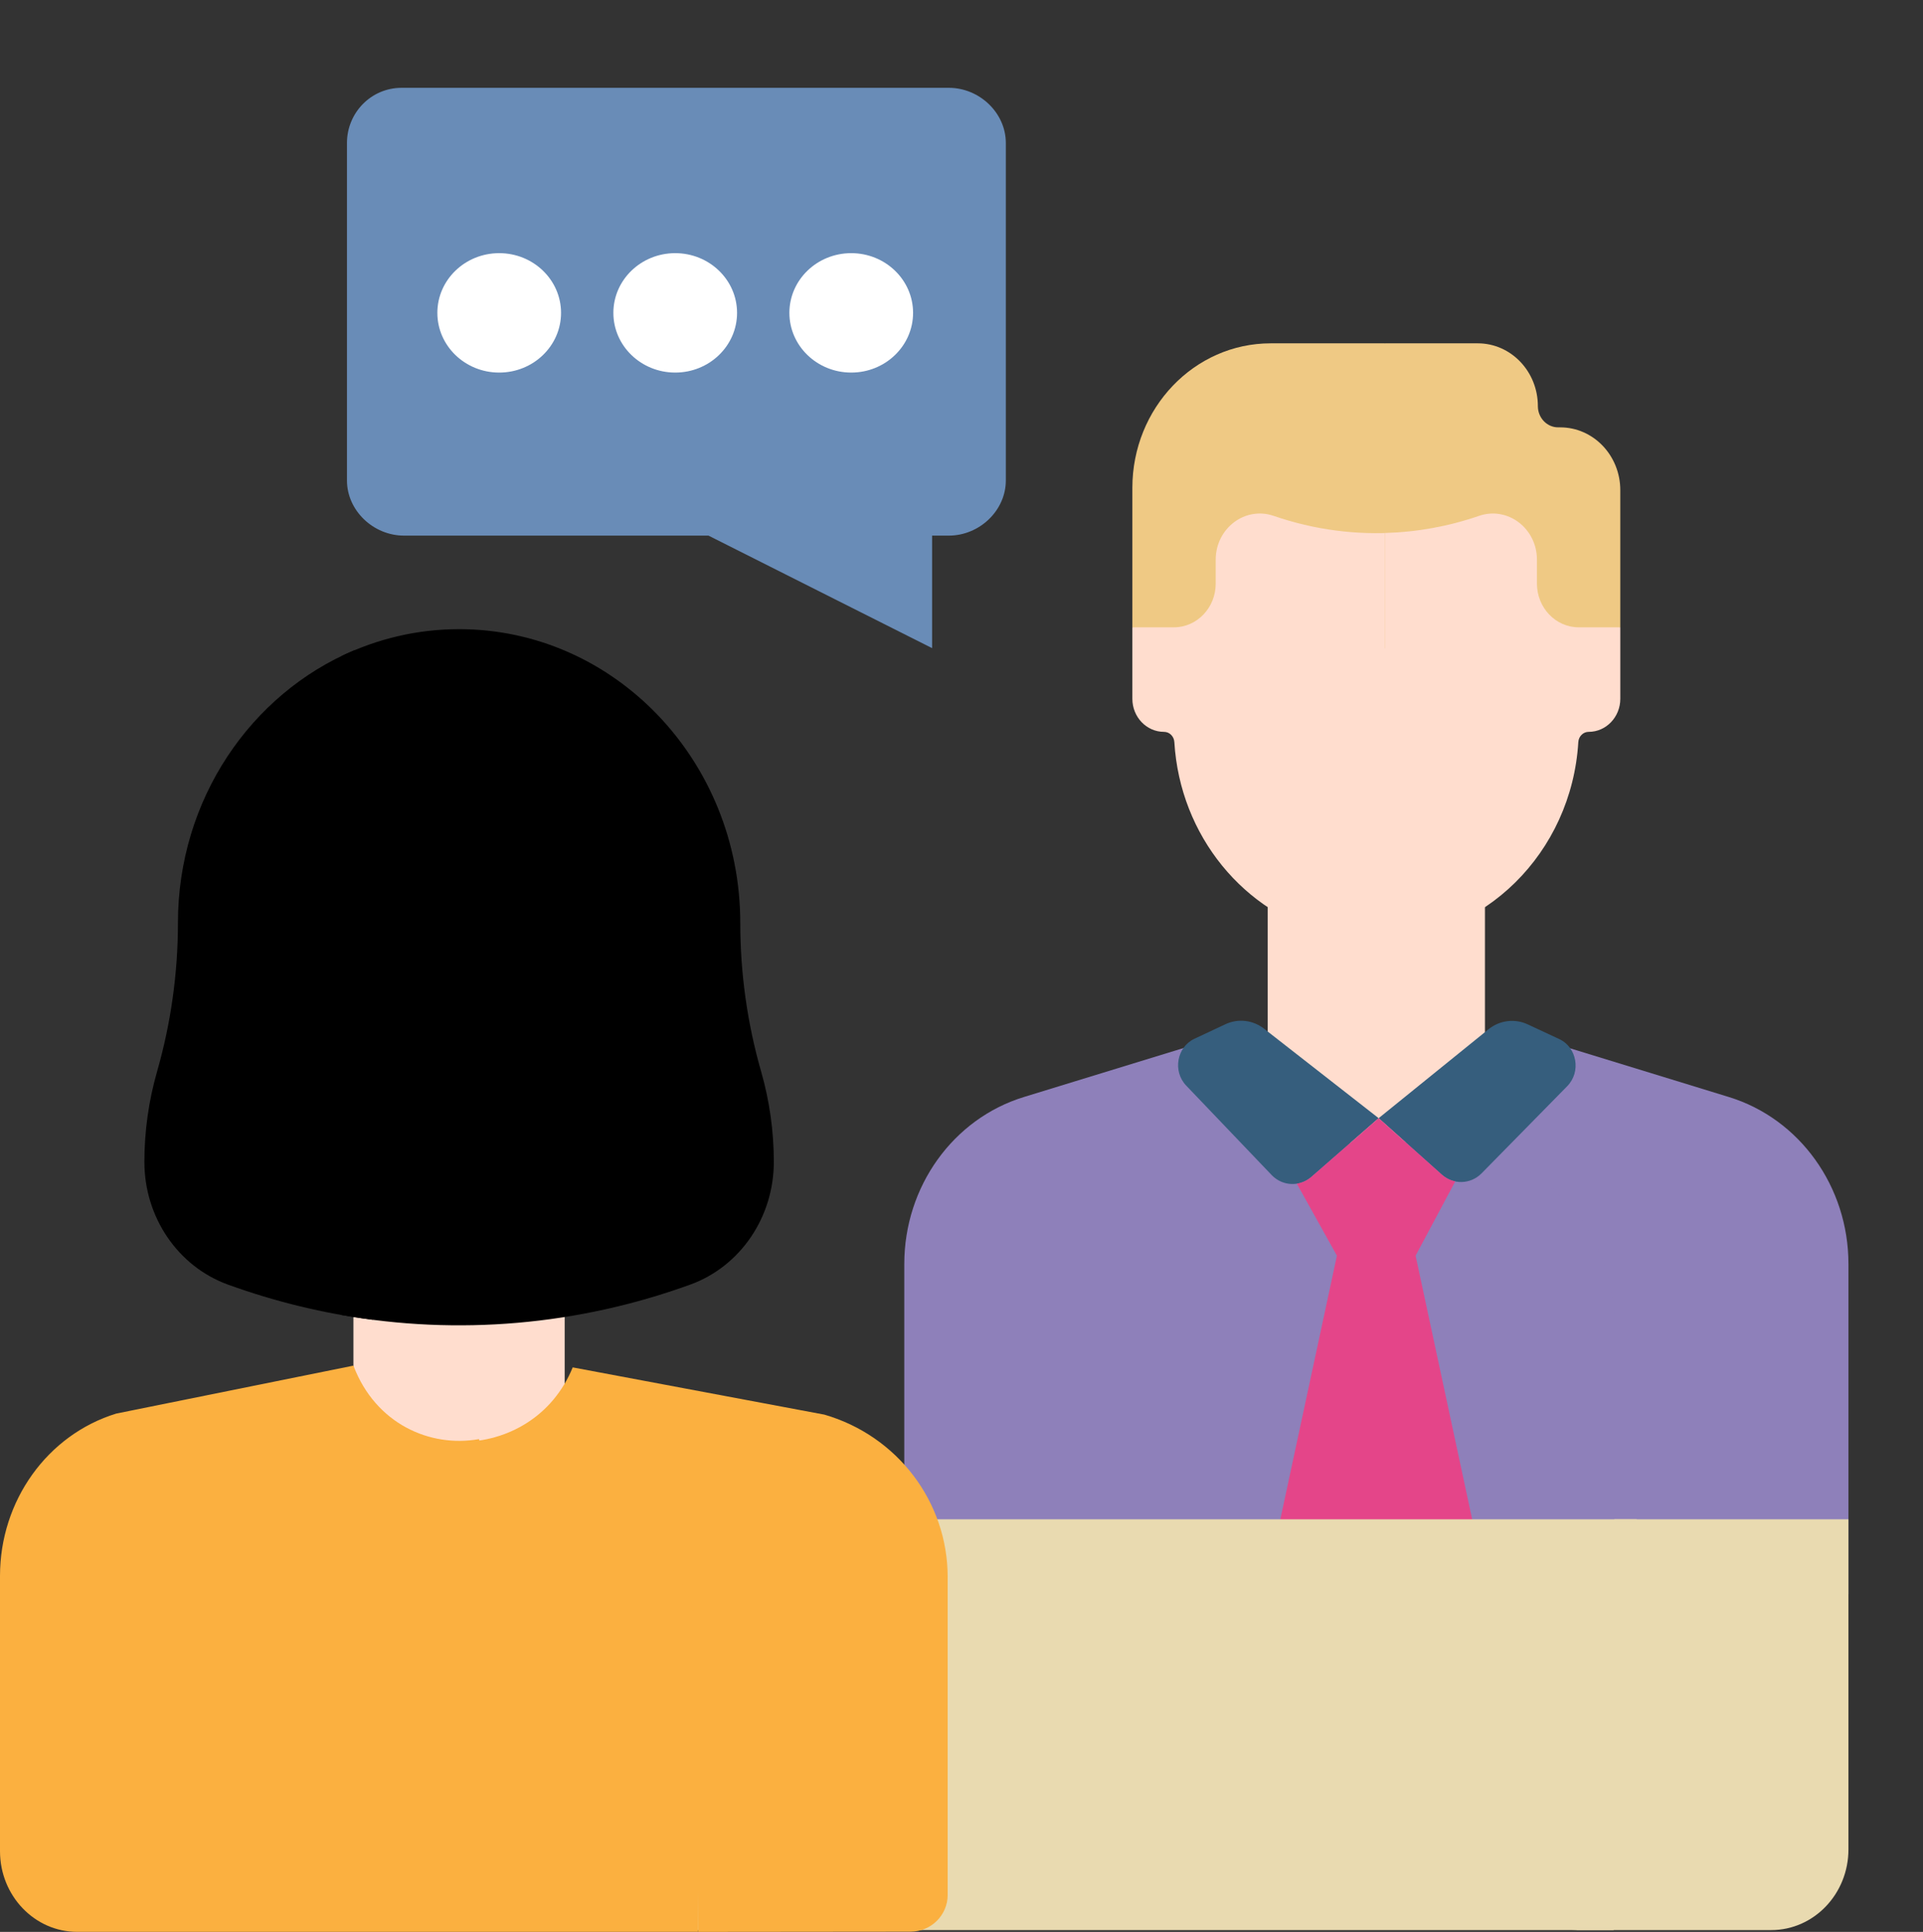 <svg width="460" height="462" viewBox="0 0 460 462" fill="none" xmlns="http://www.w3.org/2000/svg">
    <rect x="0" y="0" width="460" height="462" fill="#333333" stroke="none"/>
    <g> <!-- guy -->
    <path d="M331.304 82.106H303.959C285.686 82.106 270.873 97.583 270.873 116.675V150.02L278.88 155.056H334.481V88.186L331.304 82.106Z" fill="#EFC984"/>
    <path d="M391.512 314.366C391.512 295.47 379.593 278.835 362.241 273.512L313.846 258.667L313.877 247.835H292.232L244.922 262.344C227.963 267.545 216.314 283.801 216.314 302.268V381.234H391.516L391.512 314.366Z" fill="#8E80BA"/>
    <path d="M413.562 262.344L366.269 247.837H310.287L310.247 262.075L357.54 276.582C374.497 281.784 386.145 298.04 386.145 316.506V381.235H442.167V302.268C442.167 283.803 430.519 267.546 413.562 262.344V262.344Z" fill="#8E80BA"/>
    <path d="M356.001 381.233L338.625 300.282H319.802L302.426 381.233H356.001Z" fill="#E44589"/>
    <path d="M355.215 257.79V214.15H303.247V257.79C303.247 272.785 329.231 274.117 329.231 274.117C329.231 274.117 355.215 272.784 355.215 257.79Z" fill="#FFDDCE"/>
    <path d="M333.348 196.484C334.159 192.768 334.481 188.955 334.481 185.144V127.315C324.465 128.018 314.349 126.705 304.7 123.375L304.681 123.369C297.849 121.01 290.809 126.326 290.809 133.845V139.567C290.809 145.34 286.33 150.019 280.806 150.019H270.873V167.111C270.873 171.478 274.262 175.019 278.441 175.019C279.76 175.019 280.834 176.098 280.917 177.473C282.272 199.942 297.657 218.432 318.025 223.476C325.559 216.481 331.029 207.111 333.348 196.484Z" fill="#FFDDCE"/>
    <path d="M373.214 102.199H372.729C370.048 102.199 367.874 99.928 367.874 97.126C367.874 88.831 361.438 82.106 353.498 82.106H331.305V155.056H379.582L387.589 150.02V117.22C387.589 108.924 381.154 102.199 373.214 102.199V102.199Z" fill="#EFC984"/>
    <path d="M377.656 150.02C372.132 150.02 367.653 145.34 367.653 139.568V133.848C367.653 126.329 360.612 121.012 353.78 123.372C346.474 125.895 338.901 127.247 331.305 127.457V183.389C331.305 187.134 330.988 190.883 330.191 194.535C327.783 205.575 321.914 215.234 313.848 222.218C318.682 223.911 323.853 224.839 329.233 224.839C354.937 224.839 375.952 203.91 377.547 177.473C377.63 176.098 378.704 175.018 380.022 175.018C384.202 175.018 387.591 171.478 387.591 167.11V150.019H377.656V150.02Z" fill="#FFDDCE"/>
    <path d="M293.118 244.943L285.717 248.415C281.494 250.396 280.474 256.182 283.745 259.607L304.239 281.054C306.839 283.698 310.93 283.861 313.715 281.431L329.786 267.405L302.387 246.012C299.712 243.923 296.164 243.514 293.118 244.943V244.943Z" fill="#365E7D"/>
    <path d="M356.061 246.147L329.787 267.405L344.891 280.899C347.658 283.371 351.769 283.247 354.395 280.611L374.9 259.746C378.251 256.336 377.25 250.468 372.976 248.479L365.433 244.967C362.339 243.527 358.738 243.981 356.061 246.147V246.147Z" fill="#365E7D"/>
    <path d="M391.522 452.397L391.515 363.324H105.13V461.564H385.935C389.081 459.808 391.278 456.362 391.522 452.397Z" fill="#E9DAB0"/>
    <path d="M386.155 363.324V451.393C385.808 457.011 381.451 461.564 376.075 461.564H423.696C433.897 461.564 442.166 452.923 442.166 442.264V363.324H386.155Z" fill="#E9DAB0"/>
    <path d="M135.081 337.211V294.771H84.543V337.211C84.543 351.793 109.812 353.089 109.812 353.089C109.812 353.089 135.081 351.793 135.081 337.211Z" fill="#FFDDCE"/>
    <path d="M344.891 280.895L329.786 267.401L313.715 281.428C312.68 282.332 311.462 282.875 310.209 283.067L319.802 300.283H338.625L348.111 282.52C346.955 282.282 345.842 281.746 344.891 280.895V280.895Z" fill="#E44589"/>
    <animate attributeName="opacity" values="0;0;0;1;1;1" dur="1.2s" />
</g>
<g> <!-- girl -->
    <path d="M111.004 309.31C123.308 304.846 131.557 292.727 131.552 279.117C131.55 271.592 130.498 264.107 128.431 256.898C125.031 245.046 123.301 232.739 123.297 220.366V220.336C123.289 191.898 107.56 167.317 84.704 155.52C60.006 165.915 42.571 191.183 42.562 220.709V220.739C42.559 232.766 40.878 244.729 37.572 256.249C35.562 263.257 34.539 270.532 34.538 277.848C34.533 291.077 42.55 302.856 54.511 307.195C65.795 311.288 77.391 314.092 89.103 315.607C96.494 314.017 103.811 311.919 111.004 309.31V309.31Z" fill="black"/>
    <path d="M182.07 256.253C178.765 244.732 177.083 232.77 177.08 220.743V220.713C177.069 181.91 146.959 150.46 109.822 150.46C99.771 150.46 90.244 152.78 81.679 156.909C104.759 168.037 120.788 192.411 120.795 220.713V220.743C120.799 232.771 122.479 244.733 125.785 256.253C127.796 263.26 128.818 270.535 128.82 277.851C128.824 291.08 120.807 302.86 108.846 307.199C99.953 310.424 90.865 312.848 81.679 314.472C109.492 319.391 138.2 316.967 165.131 307.199C177.092 302.859 185.109 291.08 185.105 277.851C185.102 270.536 184.079 263.261 182.07 256.253V256.253Z" fill="black"/>
    <path d="M167.509 391.485C167.509 373.527 157.843 364.857 139.691 360.784L129.434 358.744C122.058 357.277 116.373 351.471 114.582 344.151C102.815 346.255 89.869 340.45 84.601 326.737L84.542 326.583L27.82 338.044C11.329 343.102 0 358.912 0 376.871V442.693C0 453.367 8.292 462.014 18.508 461.992H167L167.509 391.485Z" fill="#FBB040"/>
    <path d="M217.849 461.951C222.743 461.913 226.691 457.992 226.691 453.169V377.141C226.691 359.174 214.676 343.356 197.183 338.295L136.995 327C132.168 338.828 121.289 344.764 110.382 344.82C111.473 353.255 117.936 360.203 126.601 361.829L137.481 363.871C156.734 367.946 166.989 376.62 166.989 394.587V462L217.849 461.951Z" fill="#FBB040"/>
    <animate attributeName="opacity" values="0;0;0;1;1;1" dur="0.6s" />
</g>
<g> <!-- text bubble -->
    <path d="M83 34.18V114.91C83 122.049 89.258 128.09 96.655 128.09H169.483L222.967 155V128.09H226.95C234.346 128.09 240.605 122.049 240.605 114.91V34.18C240.605 27.041 234.346 21 226.95 21H96.087C88.69 21 83 27.041 83 34.18Z" fill="#698CB7"/>
    <path d="M203.622 89.098C211.792 89.098 218.415 82.706 218.415 74.82C218.415 66.934 211.792 60.541 203.622 60.541C195.452 60.541 188.829 66.934 188.829 74.82C188.829 82.706 195.452 89.098 203.622 89.098Z" fill="white"/>
    <path d="M161.518 89.098C169.688 89.098 176.311 82.706 176.311 74.82C176.311 66.934 169.688 60.541 161.518 60.541C153.348 60.541 146.725 66.934 146.725 74.82C146.725 82.706 153.348 89.098 161.518 89.098Z" fill="white"/>
    <path d="M119.414 89.099C127.584 89.099 134.207 82.706 134.207 74.82C134.207 66.934 127.584 60.541 119.414 60.541C111.244 60.541 104.621 66.934 104.621 74.82C104.621 82.706 111.244 89.099 119.414 89.099Z" fill="white"/>
    <animateTransform
		additive="sum"
        attributeName="transform"
		type="translate"
		from="20 40"
    	to="0 0"
    	dur="0.8s"
    	begin="0.6s"
    	calcMode="spline"
        keySplines="0 0.5 0.9 1"
	/>
    <animate attributeName="opacity" values="0;0;0;0;0;0" begin="0s" dur="0.6s" />
    <animate attributeName="opacity" values="0;0;0;1;1;1" begin="0.6s" dur="0.6" />
</g>
</svg>